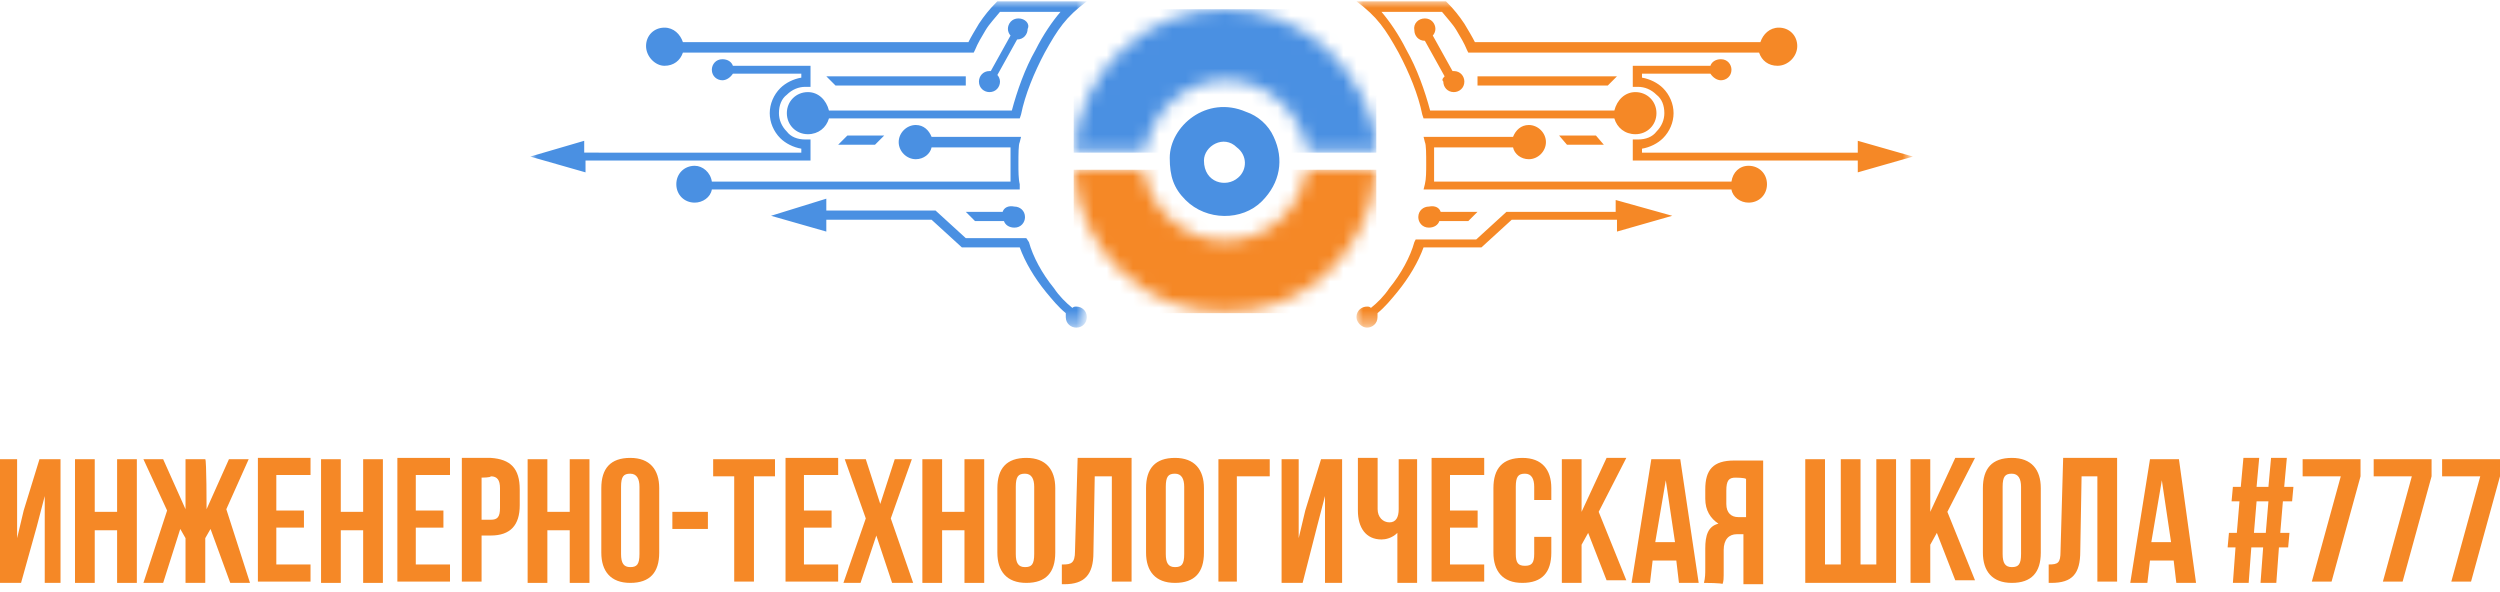 <?xml version="1.0" encoding="UTF-8"?> <svg xmlns="http://www.w3.org/2000/svg" xmlns:xlink="http://www.w3.org/1999/xlink" version="1.1" id="Слой_1" x="0px" y="0px" viewBox="0 0 190 45" style="enable-background:new 0 0 190 45;" xml:space="preserve"> <style type="text/css"> .st0{filter:url(#Adobe_OpacityMaskFilter);} .st1{fill-rule:evenodd;clip-rule:evenodd;fill:#FFFFFF;} .st2{mask:url(#mask-2_1_);fill-rule:evenodd;clip-rule:evenodd;fill:#4A90E2;} .st3{filter:url(#Adobe_OpacityMaskFilter_1_);} .st4{mask:url(#mask-4_1_);fill-rule:evenodd;clip-rule:evenodd;fill:#F58826;} .st5{fill-rule:evenodd;clip-rule:evenodd;fill:#4A90E2;} .st6{filter:url(#Adobe_OpacityMaskFilter_2_);} .st7{mask:url(#mask-6_1_);fill-rule:evenodd;clip-rule:evenodd;fill:#F58826;} .st8{filter:url(#Adobe_OpacityMaskFilter_3_);} .st9{mask:url(#mask-8_1_);fill-rule:evenodd;clip-rule:evenodd;fill:#4A90E2;} .st10{fill:#F58826;} </style> <title>Group 16</title> <desc>Created with Sketch.</desc> <g id="Page-1"> <g id="Extra-large:-Desktops---12-col-Copy-12" transform="translate(-165, -30)"> <g id="Header" transform="translate(165, 30)"> <g id="Group-16"> <g id="Group-3" transform="translate(74, 1)"> <g id="Clip-2"> </g> <defs> <filter id="Adobe_OpacityMaskFilter" filterUnits="userSpaceOnUse" x="7.6" y="-0.3" width="23.1" height="10.9"> <feColorMatrix type="matrix" values="1 0 0 0 0 0 1 0 0 0 0 0 1 0 0 0 0 0 1 0"></feColorMatrix> </filter> </defs> <mask maskUnits="userSpaceOnUse" x="7.6" y="-0.3" width="23.1" height="10.9" id="mask-2_1_"> <g class="st0"> <path id="path-1_1_" class="st1" d="M7.6,10.6h5.4c0.5-3.1,3-5.5,6.2-5.5l0,0c3.1,0,5.7,2.4,6.2,5.5l0,0h5.4 C30.1,4.5,25.2-0.3,19.1-0.3l0,0C13-0.3,8,4.5,7.6,10.6L7.6,10.6z"></path> </g> </mask> <polygon id="Fill-1" class="st2" points="7.6,10.6 30.6,10.6 30.6,-0.3 7.6,-0.3 "></polygon> </g> <g id="Group-6" transform="translate(74, 23)"> <g id="Clip-5"> </g> <defs> <filter id="Adobe_OpacityMaskFilter_1_" filterUnits="userSpaceOnUse" x="7.6" y="-10.1" width="23.1" height="10.9"> <feColorMatrix type="matrix" values="1 0 0 0 0 0 1 0 0 0 0 0 1 0 0 0 0 0 1 0"></feColorMatrix> </filter> </defs> <mask maskUnits="userSpaceOnUse" x="7.6" y="-10.1" width="23.1" height="10.9" id="mask-4_1_"> <g class="st3"> <path id="path-3_1_" class="st1" d="M25.3-10.1c-0.5,3.1-3,5.4-6.2,5.4l0,0c-3.1,0-5.7-2.4-6.2-5.4l0,0H7.6 C8-4,13,0.8,19.1,0.8l0,0c6.1,0,11.1-4.8,11.5-10.9l0,0H25.3z"></path> </g> </mask> <polygon id="Fill-4" class="st4" points="7.6,0.8 30.6,0.8 30.6,-10.1 7.6,-10.1 "></polygon> </g> <g id="Group-15"> <path id="Fill-7" class="st5" d="M88.9,12c0,1.4,0.3,2.3,1.2,3.2c1.6,1.6,4.3,1.6,5.8,0.1c1.4-1.4,1.7-3.2,0.9-4.9 c-0.4-0.9-1.2-1.6-2.1-1.9C91.7,7.2,88.9,9.6,88.9,12 M91.5,12.2c0,1.7,1.7,2.1,2.6,1.3c0.7-0.6,0.7-1.7-0.1-2.3 C93,10.2,91.5,11.1,91.5,12.2"></path> <g id="Group-11" transform="translate(112.791, 0)"> <g id="Clip-10"> </g> <defs> <filter id="Adobe_OpacityMaskFilter_2_" filterUnits="userSpaceOnUse" x="-9.7" y="0.1" width="42.3" height="24.8"> <feColorMatrix type="matrix" values="1 0 0 0 0 0 1 0 0 0 0 0 1 0 0 0 0 0 1 0"></feColorMatrix> </filter> </defs> <mask maskUnits="userSpaceOnUse" x="-9.7" y="0.1" width="42.3" height="24.8" id="mask-6_1_"> <g class="st6"> <polygon id="path-5_1_" class="st1" points="-9.7,0.1 32.6,0.1 32.6,25 -9.7,25 "></polygon> </g> </mask> <path id="Fill-9" class="st7" d="M9.9,9H-4.6l-0.1-0.3c-0.3-1.5-1-3.2-1.8-4.7c-1-1.8-1.6-2.7-3.2-3.9h6.8l0.1,0.1 c0.5,0.5,0.9,1,1.3,1.6c0.3,0.5,0.6,1,0.8,1.4H21c0.2-0.6,0.7-1.1,1.4-1.1c0.8,0,1.4,0.6,1.4,1.4S23.1,5,22.3,5 c-0.7,0-1.2-0.4-1.4-1H-1.2l-0.1-0.2c-0.2-0.5-0.5-1-0.8-1.5c-0.3-0.5-0.7-0.9-1.1-1.4h-4.6c0.6,0.7,1.3,1.7,1.9,2.9 c0.8,1.4,1.4,3.1,1.8,4.6h14C10.1,7.6,10.7,7,11.5,7c0.9,0,1.6,0.7,1.6,1.6s-0.7,1.6-1.6,1.6C10.7,10.2,10.1,9.7,9.9,9L9.9,9z M8.5,10.3H5.7L6.3,11h2.8L8.5,10.3z M-0.5,5.8h10.6L9.4,6.5h-9.9V5.8z M-3.3,16.1h2.8l-0.7,0.7h-2.2 c-0.1,0.3-0.4,0.5-0.8,0.5c-0.5,0-0.8-0.4-0.8-0.8c0-0.5,0.4-0.8,0.8-0.8C-3.7,15.6-3.4,15.8-3.3,16.1L-3.3,16.1z M20.1,12.6 c0.8,0,1.4,0.6,1.4,1.4c0,0.8-0.6,1.4-1.4,1.4c-0.6,0-1.2-0.4-1.3-1H-4.6l0.1-0.4c0.1-0.4,0.1-1,0.1-1.5c0-0.8,0-1.5-0.1-1.7 l-0.1-0.4h6.8c0.2-0.5,0.6-0.9,1.2-0.9c0.7,0,1.3,0.6,1.3,1.3c0,0.7-0.6,1.3-1.3,1.3c-0.6,0-1.1-0.4-1.2-0.9h-6 c0,0.4,0,0.9,0,1.4c0,0.4,0,0.8,0,1.2h22.6C18.9,13.1,19.4,12.6,20.1,12.6L20.1,12.6z M14.3,16.4l-4.2,1.2v-0.9h-8l-2.3,2.1 l-4.4,0c-0.4,1.1-1.1,2.3-2,3.4c-0.5,0.6-0.9,1.1-1.5,1.6c0,0.1,0,0.2,0,0.3c0,0.5-0.4,0.8-0.8,0.8s-0.8-0.4-0.8-0.8 c0-0.5,0.4-0.8,0.8-0.8c0.1,0,0.2,0,0.3,0.1c0.5-0.4,1-0.9,1.4-1.5c0.9-1.1,1.6-2.4,1.9-3.5l0.1-0.2l4.6,0l2.3-2.1h8.3v-0.9 L14.3,16.4z M32.6,11.9l-4.2,1.2v-0.9H11.3v-1.6h0.4c0.6,0,1.1-0.2,1.4-0.6c0.4-0.4,0.6-0.9,0.6-1.4c0-0.6-0.2-1.1-0.6-1.4 c-0.4-0.4-0.9-0.6-1.4-0.6h-0.4V5h5.9c0.1-0.3,0.4-0.5,0.8-0.5c0.5,0,0.8,0.4,0.8,0.8c0,0.5-0.4,0.8-0.8,0.8 c-0.3,0-0.6-0.2-0.8-0.5H12v0.3c0.6,0.1,1.2,0.4,1.6,0.8c0.5,0.5,0.8,1.2,0.8,1.9c0,0.7-0.3,1.4-0.8,1.9 c-0.4,0.4-1,0.7-1.6,0.8v0.3h16.4v-0.9L32.6,11.9z M-4.5,1.4c0.5,0,0.8,0.4,0.8,0.8c0,0.2-0.1,0.4-0.2,0.5l1.5,2.7 c0,0,0,0,0.1,0c0.5,0,0.8,0.4,0.8,0.8c0,0.5-0.4,0.8-0.8,0.8c-0.5,0-0.8-0.4-0.8-0.8C-3.2,6.1-3.2,6-3,5.8l-1.5-2.7 c0,0,0,0,0,0c-0.5,0-0.8-0.4-0.8-0.8C-5.4,1.8-5,1.4-4.5,1.4L-4.5,1.4z"></path> </g> <g id="Group-14"> <g id="Clip-13"> </g> <defs> <filter id="Adobe_OpacityMaskFilter_3_" filterUnits="userSpaceOnUse" x="40.3" y="0.1" width="42.3" height="24.8"> <feColorMatrix type="matrix" values="1 0 0 0 0 0 1 0 0 0 0 0 1 0 0 0 0 0 1 0"></feColorMatrix> </filter> </defs> <mask maskUnits="userSpaceOnUse" x="40.3" y="0.1" width="42.3" height="24.8" id="mask-8_1_"> <g class="st8"> <polygon id="path-7_1_" class="st1" points="40.3,0.1 82.6,0.1 82.6,25 40.3,25 "></polygon> </g> </mask> <path id="Fill-12" class="st9" d="M63,9h14.5l0.1-0.3c0.3-1.5,1-3.2,1.8-4.7c1-1.8,1.6-2.7,3.2-3.9h-6.8l-0.1,0.1 c-0.5,0.5-0.9,1-1.3,1.6c-0.3,0.5-0.6,1-0.8,1.4H51.9c-0.2-0.6-0.7-1.1-1.4-1.1c-0.8,0-1.4,0.6-1.4,1.4S49.8,5,50.5,5 c0.7,0,1.2-0.4,1.4-1H74l0.1-0.2c0.2-0.5,0.5-1,0.8-1.5c0.3-0.5,0.7-0.9,1.1-1.4h4.6c-0.6,0.7-1.3,1.7-1.9,2.9 c-0.8,1.4-1.4,3.1-1.8,4.6H63C62.8,7.6,62.2,7,61.4,7c-0.9,0-1.6,0.7-1.6,1.6s0.7,1.6,1.6,1.6C62.2,10.2,62.8,9.7,63,9L63,9z M64.4,10.3h2.8L66.5,11h-2.8L64.4,10.3z M73.3,5.8H62.8l0.7,0.7h9.9V5.8z M76.2,16.1h-2.8l0.7,0.7h2.2 c0.1,0.3,0.4,0.5,0.8,0.5c0.5,0,0.8-0.4,0.8-0.8c0-0.5-0.4-0.8-0.8-0.8C76.6,15.6,76.3,15.8,76.2,16.1L76.2,16.1z M52.8,12.6 c-0.8,0-1.4,0.6-1.4,1.4c0,0.8,0.6,1.4,1.4,1.4c0.6,0,1.2-0.4,1.3-1h23.4L77.5,14c-0.1-0.4-0.1-1-0.1-1.5c0-0.8,0-1.5,0.1-1.7 l0.1-0.4h-6.8c-0.2-0.5-0.6-0.9-1.2-0.9c-0.7,0-1.3,0.6-1.3,1.3c0,0.7,0.6,1.3,1.3,1.3c0.6,0,1.1-0.4,1.2-0.9h6 c0,0.4,0,0.9,0,1.4c0,0.4,0,0.8,0,1.2H54.1C54,13.1,53.4,12.6,52.8,12.6L52.8,12.6z M58.6,16.4l4.2,1.2v-0.9h8l2.3,2.1l4.4,0 c0.4,1.1,1.1,2.3,2,3.4c0.5,0.6,0.9,1.1,1.5,1.6c0,0.1,0,0.2,0,0.3c0,0.5,0.4,0.8,0.8,0.8c0.5,0,0.8-0.4,0.8-0.8 c0-0.5-0.4-0.8-0.8-0.8c-0.1,0-0.2,0-0.3,0.1c-0.5-0.4-1-0.9-1.4-1.5c-0.9-1.1-1.6-2.4-1.9-3.5L78,18.1l-4.6,0l-2.3-2.1h-8.3 v-0.9L58.6,16.4z M40.3,11.9l4.2,1.2v-0.9h17.1v-1.6h-0.4c-0.6,0-1.1-0.2-1.4-0.6c-0.4-0.4-0.6-0.9-0.6-1.4 c0-0.6,0.2-1.1,0.6-1.4c0.4-0.4,0.9-0.6,1.4-0.6h0.4V5h-5.9c-0.1-0.3-0.4-0.5-0.8-0.5c-0.5,0-0.8,0.4-0.8,0.8 c0,0.5,0.4,0.8,0.8,0.8c0.3,0,0.6-0.2,0.8-0.5h5.2v0.3c-0.6,0.1-1.2,0.4-1.6,0.8c-0.5,0.5-0.8,1.2-0.8,1.9 c0,0.7,0.3,1.4,0.8,1.9c0.4,0.4,1,0.7,1.6,0.8v0.3H44.4v-0.9L40.3,11.9z M77.4,1.4c-0.5,0-0.8,0.4-0.8,0.8 c0,0.2,0.1,0.4,0.2,0.5l-1.5,2.7c0,0,0,0-0.1,0c-0.5,0-0.8,0.4-0.8,0.8c0,0.5,0.4,0.8,0.8,0.8c0.5,0,0.8-0.4,0.8-0.8 c0-0.2-0.1-0.4-0.2-0.5l1.5-2.7c0,0,0,0,0,0c0.5,0,0.8-0.4,0.8-0.8C78.3,1.8,77.9,1.4,77.4,1.4L77.4,1.4z"></path> </g> </g> </g> </g> </g> </g> <g> <path class="st10" d="M1.6,44.3H0v-9.4h1.3v6l0.5-2.1L3,34.9h1.6v9.4H3.4v-6.6L2.8,40L1.6,44.3z"></path> <path class="st10" d="M7.2,44.3H5.7v-9.4h1.5v4h1.7v-4h1.5v9.4H8.9v-4H7.2V44.3z"></path> <path class="st10" d="M15.7,38.7l1.7-3.8h1.5l-1.7,3.8l1.8,5.6h-1.5l-1.5-4.1l-0.4,0.7v3.4h-1.5v-3.4l-0.4-0.7l-1.3,4.1h-1.5 l1.8-5.5l-1.8-3.9h1.5l1.7,3.8v-3.8h1.5C15.7,34.9,15.7,38.7,15.7,38.7z"></path> <path class="st10" d="M21,38.8h2.1v1.3H21v2.8h2.6v1.3h-4v-9.4h4v1.3H21C21,36.3,21,38.8,21,38.8z"></path> <path class="st10" d="M25.9,44.3h-1.5v-9.4h1.5v4h1.7v-4h1.5v9.4h-1.5v-4h-1.7V44.3z"></path> <path class="st10" d="M31.6,38.8h2.1v1.3h-2.1v2.8h2.6v1.3h-4v-9.4h4v1.3h-2.6V38.8z"></path> <path class="st10" d="M39.5,37.2v1.2c0,1.5-0.7,2.3-2.2,2.3h-0.7v3.5h-1.5v-9.4h2.2C38.8,34.9,39.5,35.6,39.5,37.2z M36.6,36.3v3.2 h0.7c0.5,0,0.7-0.2,0.7-0.9v-1.5c0-0.6-0.2-0.9-0.7-0.9C37.3,36.3,36.6,36.3,36.6,36.3z"></path> <path class="st10" d="M41.6,44.3h-1.5v-9.4h1.5v4h1.7v-4h1.5v9.4h-1.5v-4h-1.7V44.3z"></path> <path class="st10" d="M45.7,37.1c0-1.5,0.7-2.3,2.2-2.3c1.5,0,2.2,0.9,2.2,2.3V42c0,1.5-0.7,2.3-2.2,2.3c-1.5,0-2.2-0.9-2.2-2.3 V37.1z M47.2,42.1c0,0.7,0.2,1,0.7,1c0.5,0,0.7-0.2,0.7-1V37c0-0.6-0.2-1-0.7-1c-0.5,0-0.7,0.2-0.7,1V42.1z"></path> <path class="st10" d="M51.1,38.9h2.7v1.3h-2.7V38.9z"></path> <path class="st10" d="M54.4,34.9h4.5v1.3h-1.6v8h-1.5v-8h-1.6v-1.3H54.4z"></path> <path class="st10" d="M61.1,38.8h2.1v1.3h-2.1v2.8h2.6v1.3h-4v-9.4h4v1.3h-2.6V38.8z"></path> <path class="st10" d="M69.3,34.9l-1.6,4.5l1.7,4.9h-1.6l-1.2-3.6l-1.2,3.6h-1.3l1.7-4.9l-1.6-4.5h1.6l1.1,3.4l1.1-3.4H69.3z"></path> <path class="st10" d="M71.6,44.3h-1.5v-9.4h1.5v4h1.7v-4h1.5v9.4h-1.5v-4h-1.7V44.3z"></path> <path class="st10" d="M75.8,37.1c0-1.5,0.7-2.3,2.2-2.3c1.5,0,2.2,0.9,2.2,2.3V42c0,1.5-0.7,2.3-2.2,2.3c-1.5,0-2.2-0.9-2.2-2.3 V37.1z M77.2,42.1c0,0.7,0.2,1,0.7,1s0.7-0.2,0.7-1V37c0-0.6-0.2-1-0.7-1s-0.7,0.2-0.7,1V42.1z"></path> <path class="st10" d="M80.8,42.9c0.6,0,0.9-0.1,0.9-1l0.2-7.1H86v9.4h-1.5v-8h-1.3L83.1,42c0,1.7-0.7,2.4-2.2,2.4h-0.2v-1.5H80.8z"></path> <path class="st10" d="M87.1,37.1c0-1.5,0.7-2.3,2.2-2.3c1.5,0,2.2,0.9,2.2,2.3V42c0,1.5-0.7,2.3-2.2,2.3c-1.5,0-2.2-0.9-2.2-2.3 V37.1z M88.6,42.1c0,0.7,0.2,1,0.7,1s0.7-0.2,0.7-1V37c0-0.6-0.2-1-0.7-1s-0.7,0.2-0.7,1V42.1z"></path> <path class="st10" d="M92.6,44.3v-9.4h3.9v1.3H94v8H92.6z"></path> <path class="st10" d="M99,44.3h-1.6v-9.4h1.3v6l0.5-2.1l1.2-3.9h1.6v9.4h-1.3v-6.6l-0.6,2.3L99,44.3z"></path> <path class="st10" d="M107.7,34.9v9.4h-1.5v-3.8c-0.4,0.4-0.9,0.5-1.2,0.5c-1.2,0-1.8-0.9-1.8-2.2v-4h1.5v3.9c0,0.6,0.4,1,0.9,1 c0.5,0,0.7-0.4,0.7-1v-3.8C106.2,34.9,107.7,34.9,107.7,34.9z"></path> <path class="st10" d="M110.2,38.8h2.1v1.3h-2.1v2.8h2.6v1.3h-4v-9.4h4v1.3h-2.6V38.8z"></path> <path class="st10" d="M117.9,40.8V42c0,1.5-0.7,2.3-2.2,2.3c-1.5,0-2.2-0.9-2.2-2.3v-4.9c0-1.5,0.7-2.3,2.2-2.3 c1.5,0,2.2,0.9,2.2,2.3V38h-1.3v-1c0-0.6-0.2-1-0.7-1c-0.5,0-0.7,0.2-0.7,1v5.1c0,0.7,0.2,0.9,0.7,0.9c0.5,0,0.7-0.2,0.7-0.9v-1.3 C116.5,40.8,117.9,40.8,117.9,40.8z"></path> <path class="st10" d="M120.7,40.5l-0.5,0.9v2.9h-1.5v-9.4h1.5v4l1.9-4.1h1.5l-2.1,4.1l2.1,5.2h-1.5L120.7,40.5z"></path> <path class="st10" d="M129.1,44.3h-1.5l-0.2-1.7h-1.8l-0.2,1.7H124l1.5-9.4h2.2L129.1,44.3z M125.8,41.2h1.5l-0.7-4.7L125.8,41.2z"></path> <path class="st10" d="M129.5,44.3c0.1-0.4,0.1-0.7,0.1-1.1v-1.5c0-1,0.2-1.7,1-1.9c-0.6-0.4-1-1-1-1.9v-0.7c0-1.5,0.6-2.2,2.2-2.2 h2.2v9.4h-1.5v-3.8h-0.5c-0.6,0-1,0.4-1,1.2v1.5c0,0.7,0,0.9-0.1,1.1C131,44.3,129.5,44.3,129.5,44.3z M131.9,36.3 c-0.5,0-0.7,0.2-0.7,1v1c0,0.7,0.4,1,0.9,1h0.6v-2.9C132.6,36.3,131.9,36.3,131.9,36.3z"></path> <path class="st10" d="M137.2,44.3v-9.4h1.5v8h1.2v-8h1.5v8h1.2v-8h1.5v9.4C144,44.3,137.2,44.3,137.2,44.3z"></path> <path class="st10" d="M147.2,40.5l-0.5,0.9v2.9h-1.5v-9.4h1.5v4l1.9-4.1h1.5l-2.1,4.1l2.1,5.2h-1.5L147.2,40.5z"></path> <path class="st10" d="M150.7,37.1c0-1.5,0.7-2.3,2.2-2.3c1.5,0,2.2,0.9,2.2,2.3V42c0,1.5-0.7,2.3-2.2,2.3c-1.5,0-2.2-0.9-2.2-2.3 V37.1z M152.2,42.1c0,0.7,0.2,1,0.7,1s0.7-0.2,0.7-1V37c0-0.6-0.2-1-0.7-1s-0.7,0.2-0.7,1V42.1z"></path> <path class="st10" d="M155.7,42.9c0.7,0,0.9-0.1,0.9-1l0.2-7.1h4.1v9.4h-1.5v-8h-1.2l-0.1,5.7c0,1.7-0.6,2.4-2.2,2.4h-0.2V42.9z"></path> <path class="st10" d="M166.9,44.3h-1.5l-0.2-1.7h-1.8l-0.2,1.7h-1.3l1.5-9.4h2.2L166.9,44.3z M163.5,41.2h1.5l-0.7-4.7L163.5,41.2z "></path> <path class="st10" d="M172,41.6h-0.9l-0.2,2.7h-1.2l0.2-2.7h-0.6l0.1-1.1h0.6l0.2-2.4h-0.6l0.1-1.1h0.6l0.2-2.2h1.2l-0.2,2.2h0.9 l0.2-2.2h1.2l-0.2,2.2h0.7l-0.1,1.1h-0.7l-0.2,2.4h0.7l-0.1,1.1h-0.7l-0.2,2.7h-1.2L172,41.6z M171.3,40.5h0.9l0.2-2.4h-0.9 L171.3,40.5z"></path> <path class="st10" d="M179.4,34.9v1.3l-2.2,8h-1.5l2.2-8H175v-1.3H179.4z"></path> <path class="st10" d="M184.8,34.9v1.3l-2.2,8h-1.5l2.2-8h-2.9v-1.3H184.8z"></path> <path class="st10" d="M190,34.9v1.3l-2.2,8h-1.5l2.2-8h-2.9v-1.3H190z"></path> </g> </svg> 